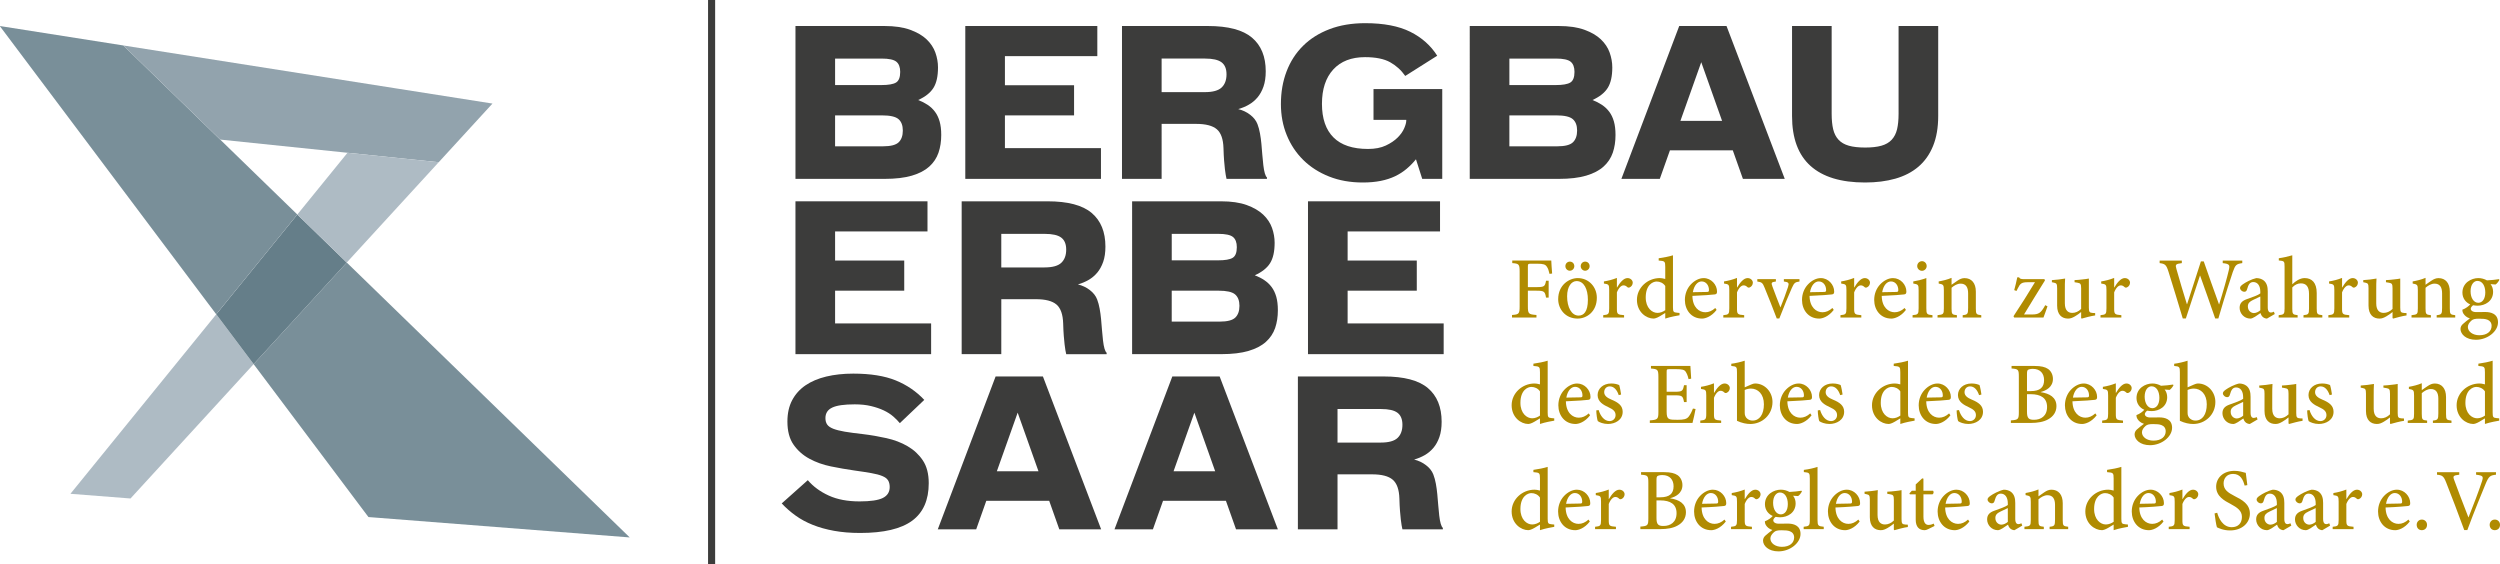 <?xml version="1.0" encoding="utf-8"?>
<!-- Generator: Adobe Illustrator 16.0.4, SVG Export Plug-In . SVG Version: 6.00 Build 0)  -->
<!DOCTYPE svg PUBLIC "-//W3C//DTD SVG 1.1//EN" "http://www.w3.org/Graphics/SVG/1.1/DTD/svg11.dtd">
<svg version="1.1" id="Ebene_1" xmlns="http://www.w3.org/2000/svg" xmlns:xlink="http://www.w3.org/1999/xlink" x="0px" y="0px"
	 width="330px" height="74.509px" viewBox="-14.827 -3.354 330 74.509" enable-background="new -14.827 -3.354 330 74.509"
	 xml:space="preserve">
<g>
	<g>
		<defs>
			<rect id="SVGID_1_" x="-14.827" y="-3.354" width="330" height="74.509"/>
		</defs>
		<clipPath id="SVGID_2_">
			<use xlink:href="#SVGID_1_"  overflow="visible"/>
		</clipPath>
		
			<line clip-path="url(#SVGID_2_)" fill="none" stroke="#3C3C3B" stroke-width="0.935" stroke-miterlimit="10" x1="79.104" y1="-3.354" x2="79.104" y2="71.156"/>
	</g>
</g>
<path fill="#3C3C3B" d="M90.174,0.079h11.744c1.352,0,2.482,0.166,3.389,0.495c0.907,0.33,1.632,0.751,2.175,1.266
	c0.542,0.518,0.929,1.1,1.161,1.749c0.231,0.651,0.346,1.304,0.346,1.961c0,1.159-0.2,2.055-0.6,2.696
	c-0.401,0.64-1.073,1.175-2.015,1.603c0.461,0.177,0.881,0.392,1.255,0.639c0.374,0.252,0.693,0.553,0.96,0.909
	c0.266,0.355,0.472,0.782,0.614,1.28c0.143,0.499,0.213,1.095,0.213,1.789c0,0.854-0.12,1.632-0.361,2.335
	c-0.239,0.702-0.645,1.311-1.213,1.828c-0.57,0.517-1.333,0.917-2.295,1.201c-0.96,0.286-2.161,0.428-3.602,0.428h-11.77V0.079
	H90.174z M101.517,7.874c0.924,0,1.568-0.112,1.935-0.335c0.363-0.221,0.547-0.689,0.547-1.401c0-0.621-0.17-1.071-0.508-1.347
	c-0.338-0.276-0.987-0.414-1.947-0.414h-6.139v3.498H101.517z M95.405,15.96h6.325c1.015,0,1.704-0.178,2.07-0.535
	c0.364-0.354,0.545-0.872,0.545-1.547s-0.192-1.177-0.573-1.508c-0.383-0.329-1.107-0.493-2.175-0.493h-6.193V15.96z"/>
<polygon fill="#3C3C3B" points="112.592,0.079 130.02,0.079 130.02,4.056 117.822,4.056 117.822,7.898 126.95,7.898 126.95,11.877 
	117.822,11.877 117.822,16.199 130.5,16.199 130.5,20.257 112.592,20.257 "/>
<path fill="#3C3C3B" d="M138.507,20.257h-5.231V0.079h11.342c2.669,0,4.607,0.512,5.817,1.535c1.21,1.023,1.815,2.503,1.815,4.444
	c0,0.781-0.1,1.454-0.295,2.014c-0.196,0.561-0.459,1.036-0.786,1.429c-0.332,0.391-0.712,0.712-1.149,0.96
	c-0.435,0.25-0.903,0.445-1.4,0.587c0.588,0.143,1.113,0.39,1.576,0.748c0.463,0.357,0.782,0.765,0.96,1.227
	c0.144,0.373,0.252,0.783,0.333,1.228s0.143,0.901,0.188,1.374c0.044,0.473,0.084,0.946,0.119,1.427
	c0.036,0.481,0.081,0.944,0.135,1.389c0.106,0.907,0.267,1.45,0.479,1.629v0.187h-5.336c-0.035-0.162-0.07-0.338-0.107-0.535
	c-0.034-0.196-0.07-0.449-0.107-0.759c-0.036-0.311-0.071-0.689-0.107-1.134c-0.034-0.444-0.062-0.987-0.08-1.628
	c-0.035-1.191-0.328-2.023-0.88-2.495c-0.552-0.47-1.459-0.708-2.723-0.708h-4.562L138.507,20.257L138.507,20.257z M144.217,8.807
	c1.049,0,1.788-0.206,2.217-0.616c0.426-0.41,0.639-0.986,0.639-1.732c0-0.73-0.218-1.26-0.655-1.588
	c-0.436-0.33-1.16-0.494-2.174-0.494h-5.738v4.431H144.217z"/>
<path fill="#3C3C3B" d="M165.062,20.736c-1.638,0-3.119-0.261-4.444-0.788c-1.325-0.524-2.461-1.25-3.403-2.175
	c-0.942-0.924-1.674-2.019-2.188-3.282c-0.518-1.262-0.774-2.632-0.774-4.11c0-1.567,0.248-3.002,0.748-4.311
	c0.498-1.307,1.224-2.432,2.176-3.375c0.951-0.943,2.117-1.676,3.497-2.202c1.378-0.525,2.948-0.788,4.709-0.788
	c2.437,0,4.415,0.379,5.938,1.134c1.521,0.757,2.708,1.811,3.563,3.163l-4.22,2.669c-0.532-0.764-1.202-1.371-2-1.814
	c-0.801-0.444-1.904-0.667-3.31-0.667c-1.799,0-3.193,0.542-4.19,1.627c-0.995,1.087-1.493,2.598-1.493,4.539
	c0,1.939,0.506,3.417,1.521,4.43c1.014,1.015,2.535,1.522,4.563,1.522c0.923,0,1.706-0.152,2.349-0.454
	c0.641-0.302,1.161-0.655,1.561-1.054c0.4-0.401,0.689-0.81,0.867-1.229c0.177-0.418,0.268-0.751,0.268-1v-0.106h-4.324V8.407h9.074
	v11.851h-2.643l-0.826-2.588c-0.374,0.462-0.788,0.886-1.241,1.266c-0.455,0.384-0.961,0.708-1.522,0.976
	c-0.561,0.266-1.192,0.472-1.896,0.613C166.718,20.664,165.933,20.736,165.062,20.736"/>
<path fill="#3C3C3B" d="M179.178,0.079h11.743c1.353,0,2.483,0.166,3.392,0.495c0.906,0.33,1.632,0.751,2.174,1.266
	c0.543,0.518,0.931,1.1,1.161,1.749c0.231,0.651,0.348,1.304,0.348,1.961c0,1.159-0.2,2.055-0.601,2.696
	c-0.401,0.64-1.072,1.175-2.016,1.603c0.461,0.177,0.88,0.392,1.254,0.639c0.374,0.252,0.694,0.553,0.961,0.909
	c0.267,0.355,0.473,0.782,0.614,1.28c0.144,0.499,0.213,1.095,0.213,1.789c0,0.854-0.119,1.632-0.359,2.335
	c-0.24,0.702-0.645,1.311-1.215,1.828c-0.568,0.517-1.333,0.917-2.294,1.201c-0.962,0.286-2.163,0.428-3.604,0.428h-11.77V0.079
	H179.178z M190.523,7.874c0.923,0,1.569-0.112,1.935-0.335c0.362-0.221,0.547-0.689,0.547-1.401c0-0.621-0.17-1.071-0.507-1.347
	c-0.341-0.276-0.988-0.414-1.948-0.414h-6.139v3.498H190.523z M184.41,15.96h6.324c1.015,0,1.704-0.178,2.07-0.535
	c0.363-0.354,0.547-0.872,0.547-1.547s-0.192-1.177-0.574-1.508c-0.383-0.329-1.107-0.493-2.174-0.493h-6.193V15.96L184.41,15.96z"
	/>
<path fill="#3C3C3B" d="M204.267,20.256h-5.07L206.83,0.08h6.244l7.686,20.177h-5.523l-1.334-3.764h-8.3L204.267,20.256z
	 M209.738,4.857l-2.75,7.741h5.498L209.738,4.857z"/>
<path fill="#3C3C3B" d="M231.355,20.736c-3.167,0-5.564-0.729-7.191-2.188c-1.627-1.458-2.442-3.656-2.442-6.591V0.079h5.23v11.584
	c0,0.801,0.066,1.483,0.199,2.042c0.135,0.561,0.369,1.023,0.709,1.387c0.337,0.365,0.791,0.627,1.36,0.789
	c0.57,0.161,1.29,0.241,2.161,0.241c0.854,0,1.566-0.08,2.136-0.241c0.57-0.161,1.024-0.424,1.361-0.789
	c0.337-0.364,0.573-0.827,0.708-1.387c0.131-0.561,0.199-1.241,0.199-2.042V0.079h5.231v11.879c0,1.531-0.227,2.851-0.681,3.962
	c-0.453,1.112-1.099,2.025-1.935,2.735c-0.836,0.712-1.852,1.236-3.043,1.576C234.166,20.569,232.831,20.736,231.355,20.736"/>
<polygon fill="#3C3C3B" points="90.174,23.219 107.602,23.219 107.602,27.195 95.405,27.195 95.405,31.038 104.532,31.038 
	104.532,35.015 95.405,35.015 95.405,39.338 108.081,39.338 108.081,43.394 90.174,43.394 "/>
<path fill="#3C3C3B" d="M117.343,43.394h-5.23V23.219h11.341c2.67,0,4.608,0.511,5.819,1.534c1.209,1.023,1.815,2.503,1.815,4.443
	c0,0.784-0.098,1.454-0.295,2.016c-0.197,0.56-0.458,1.035-0.787,1.427c-0.33,0.391-0.712,0.711-1.148,0.962
	c-0.436,0.25-0.902,0.444-1.401,0.587c0.587,0.143,1.113,0.39,1.576,0.747c0.462,0.356,0.782,0.767,0.96,1.229
	c0.143,0.373,0.252,0.783,0.333,1.228c0.082,0.443,0.144,0.901,0.188,1.373c0.045,0.473,0.083,0.947,0.12,1.43
	c0.034,0.479,0.079,0.94,0.134,1.387c0.106,0.906,0.264,1.449,0.48,1.627v0.187h-5.336c-0.037-0.159-0.072-0.338-0.109-0.533
	c-0.034-0.194-0.07-0.449-0.105-0.761c-0.037-0.31-0.072-0.688-0.108-1.131c-0.035-0.447-0.063-0.988-0.08-1.63
	c-0.036-1.19-0.329-2.023-0.88-2.496c-0.553-0.471-1.459-0.707-2.723-0.707h-4.563L117.343,43.394L117.343,43.394z M123.053,31.946
	c1.051,0,1.788-0.205,2.217-0.615c0.427-0.409,0.641-0.987,0.641-1.735c0-0.73-0.218-1.258-0.656-1.587
	c-0.435-0.329-1.161-0.492-2.174-0.492h-5.739v4.43H123.053z"/>
<path fill="#3C3C3B" d="M134.61,23.219h11.743c1.352,0,2.481,0.165,3.391,0.493c0.906,0.329,1.63,0.753,2.175,1.267
	c0.542,0.518,0.93,1.099,1.161,1.75c0.229,0.648,0.345,1.302,0.345,1.96c0,1.157-0.2,2.054-0.6,2.694s-1.071,1.174-2.016,1.601
	c0.463,0.178,0.882,0.392,1.255,0.641c0.374,0.25,0.696,0.552,0.962,0.908c0.267,0.356,0.472,0.784,0.614,1.281
	c0.142,0.498,0.212,1.094,0.212,1.788c0,0.854-0.119,1.632-0.358,2.336c-0.242,0.701-0.646,1.312-1.215,1.827
	c-0.57,0.517-1.335,0.916-2.295,1.201s-2.161,0.427-3.602,0.427h-11.77V23.219H134.61z M145.952,31.011
	c0.925,0,1.57-0.111,1.935-0.334c0.364-0.221,0.546-0.688,0.546-1.401c0-0.621-0.169-1.072-0.506-1.347
	c-0.339-0.276-0.986-0.414-1.946-0.414h-6.139v3.496H145.952z M139.841,39.099h6.324c1.015,0,1.704-0.178,2.068-0.534
	c0.365-0.356,0.547-0.871,0.547-1.549c0-0.675-0.192-1.177-0.574-1.508c-0.382-0.328-1.108-0.491-2.173-0.491h-6.193V39.099
	L139.841,39.099z"/>
<polygon fill="#3C3C3B" points="157.828,23.219 175.257,23.219 175.257,27.195 163.059,27.195 163.059,31.038 172.188,31.038 
	172.188,35.015 163.059,35.015 163.059,39.338 175.737,39.338 175.737,43.394 157.828,43.394 "/>
<path fill="#3C3C3B" d="M98.714,66.997c-1.261,0-2.409-0.094-3.442-0.282c-1.032-0.187-1.971-0.447-2.815-0.787
	c-0.847-0.337-1.602-0.747-2.269-1.228c-0.667-0.479-1.276-1.014-1.828-1.602l3.443-3.069c0.711,0.838,1.632,1.515,2.762,2.031
	c1.129,0.517,2.486,0.772,4.068,0.772c1.442,0,2.465-0.15,3.072-0.453c0.604-0.303,0.908-0.783,0.908-1.442
	c0-0.355-0.071-0.648-0.214-0.881c-0.144-0.229-0.396-0.422-0.762-0.573c-0.364-0.151-0.847-0.28-1.454-0.386
	c-0.604-0.108-1.361-0.224-2.267-0.35c-0.997-0.142-2.014-0.32-3.055-0.532c-1.042-0.213-1.989-0.551-2.843-1.014
	c-0.854-0.462-1.553-1.081-2.094-1.854c-0.544-0.774-0.813-1.792-0.813-3.056c0-1.084,0.208-2.024,0.627-2.816
	c0.417-0.791,1.004-1.444,1.761-1.962c0.756-0.515,1.669-0.903,2.735-1.16c1.067-0.257,2.261-0.388,3.576-0.388
	c2.261,0,4.124,0.298,5.593,0.894c1.467,0.597,2.725,1.454,3.775,2.575l-3.229,3.069c-0.231-0.284-0.521-0.579-0.867-0.881
	c-0.347-0.302-0.766-0.57-1.255-0.802c-0.489-0.229-1.05-0.421-1.681-0.572c-0.63-0.152-1.349-0.227-2.147-0.227
	c-1.389,0-2.38,0.142-2.975,0.428c-0.598,0.283-0.894,0.745-0.894,1.388c0,0.34,0.075,0.619,0.226,0.841
	c0.151,0.223,0.417,0.41,0.801,0.562c0.383,0.15,0.889,0.279,1.521,0.388c0.631,0.106,1.428,0.211,2.389,0.32
	c1.031,0.123,2.068,0.301,3.109,0.532c1.041,0.232,1.975,0.586,2.802,1.069c0.828,0.479,1.499,1.106,2.014,1.88
	c0.517,0.774,0.775,1.773,0.775,3.003c0,2.223-0.729,3.873-2.188,4.949C104.114,66.458,101.827,66.997,98.714,66.997"/>
<path fill="#3C3C3B" d="M114.032,66.515h-5.071l7.633-20.176h6.245l7.685,20.176h-5.523l-1.334-3.764h-8.302L114.032,66.515z
	 M119.505,51.116l-2.749,7.739h5.497L119.505,51.116z"/>
<path fill="#3C3C3B" d="M137.358,66.515h-5.071l7.632-20.176h6.247l7.685,20.176h-5.522l-1.334-3.764h-8.301L137.358,66.515z
	 M142.83,51.116l-2.749,7.739h5.497L142.83,51.116z"/>
<path fill="#3C3C3B" d="M161.724,66.515h-5.23V46.339h11.343c2.669,0,4.606,0.512,5.818,1.534c1.209,1.021,1.814,2.504,1.814,4.443
	c0,0.783-0.099,1.454-0.295,2.016c-0.195,0.56-0.457,1.035-0.786,1.427c-0.331,0.391-0.713,0.711-1.147,0.962
	c-0.437,0.249-0.904,0.444-1.403,0.586c0.589,0.144,1.114,0.392,1.576,0.749c0.463,0.354,0.783,0.765,0.961,1.228
	c0.144,0.374,0.253,0.781,0.334,1.226c0.081,0.445,0.142,0.902,0.187,1.376c0.044,0.47,0.085,0.945,0.122,1.428
	c0.034,0.479,0.079,0.942,0.133,1.387c0.106,0.907,0.266,1.45,0.479,1.629v0.187h-5.337c-0.036-0.16-0.071-0.339-0.108-0.534
	c-0.035-0.193-0.069-0.449-0.106-0.76c-0.036-0.31-0.07-0.689-0.107-1.134c-0.034-0.444-0.063-0.987-0.079-1.628
	c-0.035-1.191-0.33-2.022-0.882-2.495c-0.55-0.473-1.458-0.708-2.722-0.708h-4.563V66.515L161.724,66.515z M167.436,55.066
	c1.05,0,1.787-0.205,2.217-0.614c0.426-0.41,0.64-0.986,0.64-1.735c0-0.73-0.218-1.258-0.655-1.587
	c-0.436-0.33-1.16-0.493-2.176-0.493h-5.737v4.43H167.436z"/>
<path fill="#B08B01" d="M189.71,32.799c-0.104-0.451-0.185-0.707-0.347-0.938c-0.196-0.311-0.463-0.405-1.297-0.405h-0.82
	c-0.359,0-0.394,0.035-0.394,0.371v2.718h1.146c1.041,0,1.111-0.104,1.251-0.845h0.346v2.232h-0.346
	c-0.14-0.787-0.208-0.914-1.251-0.914h-1.146v2.048c0,1.018,0.092,1.075,1.133,1.157v0.337h-3.227v-0.337
	c0.914-0.069,1.007-0.14,1.007-1.157v-4.546c0-1.006-0.093-1.076-0.974-1.145v-0.337h5.15c0.011,0.372,0.067,1.134,0.113,1.713
	L189.71,32.799z"/>
<path fill="#B08B01" d="M195.955,35.947c0,1.862-1.365,2.752-2.534,2.752c-1.631,0-2.568-1.271-2.568-2.556
	c0-1.908,1.481-2.789,2.581-2.789C194.892,33.354,195.955,34.523,195.955,35.947 M191.803,31.781c0-0.346,0.266-0.602,0.59-0.602
	c0.336,0,0.589,0.254,0.589,0.602c0,0.324-0.253,0.601-0.601,0.601C192.068,32.382,191.803,32.105,191.803,31.781 M192.032,35.759
	c0,1.46,0.591,2.546,1.516,2.546c0.662,0,1.227-0.485,1.227-2.093c0-1.4-0.521-2.464-1.49-2.464
	C192.623,33.749,192.032,34.443,192.032,35.759 M193.827,31.781c0-0.346,0.264-0.602,0.588-0.602c0.335,0,0.589,0.254,0.589,0.602
	c0,0.324-0.254,0.601-0.601,0.601C194.093,32.382,193.827,32.105,193.827,31.781"/>
<path fill="#B08B01" d="M198.626,34.591c0.358-0.612,0.845-1.238,1.376-1.238c0.417,0,0.693,0.312,0.693,0.604
	c0,0.265-0.16,0.519-0.403,0.624c-0.14,0.057-0.242,0.033-0.312-0.036c-0.174-0.16-0.312-0.23-0.509-0.23
	c-0.277,0-0.624,0.3-0.868,0.926v2.117c0,0.752,0.059,0.821,0.949,0.892v0.312h-2.754v-0.312c0.693-0.07,0.787-0.14,0.787-0.892
	V34.94c0-0.729-0.058-0.775-0.695-0.867v-0.278c0.579-0.093,1.123-0.231,1.713-0.463v1.26H198.626z"/>
<path fill="#B08B01" d="M206.873,38.26c-0.255,0.045-1.168,0.195-1.887,0.438v-0.74l-0.706,0.428
	c-0.428,0.255-0.706,0.312-0.844,0.312c-0.938,0-2.188-0.844-2.188-2.476c0-1.596,1.398-2.869,3.021-2.869
	c0.151,0,0.45,0.036,0.716,0.116v-1.597c0-0.729-0.058-0.775-0.867-0.833v-0.301c0.624-0.08,1.422-0.243,1.886-0.392v6.861
	c0,0.611,0.08,0.669,0.521,0.715l0.345,0.034v0.303H206.873z M204.986,34.396c-0.267-0.404-0.717-0.589-1.134-0.589
	c-0.483,0-1.444,0.416-1.444,2.104c0,1.39,0.844,2.038,1.551,2.038c0.381,0,0.751-0.162,1.028-0.358L204.986,34.396L204.986,34.396z
	"/>
<path fill="#B08B01" d="M211.764,37.554c-0.716,0.926-1.526,1.145-1.92,1.145c-1.436,0-2.266-1.155-2.266-2.463
	c0-0.809,0.299-1.528,0.774-2.036c0.484-0.521,1.109-0.845,1.701-0.845h0.01c0.984,0,1.759,0.868,1.759,1.769
	c0,0.243-0.058,0.347-0.277,0.383c-0.197,0.033-1.631,0.15-2.973,0.197c0.022,1.516,0.892,2.161,1.702,2.161
	c0.462,0,0.899-0.185,1.316-0.564L211.764,37.554z M208.629,35.217c0.612,0,1.226-0.012,1.86-0.034c0.197,0,0.268-0.059,0.268-0.23
	c0.012-0.603-0.359-1.158-0.973-1.158C209.276,33.794,208.792,34.292,208.629,35.217"/>
<path fill="#B08B01" d="M214.479,34.591c0.358-0.612,0.845-1.238,1.378-1.238c0.414,0,0.693,0.312,0.693,0.604
	c0,0.265-0.161,0.519-0.404,0.624c-0.139,0.057-0.242,0.033-0.313-0.036c-0.173-0.16-0.312-0.23-0.509-0.23
	c-0.277,0-0.624,0.3-0.867,0.926v2.117c0,0.752,0.059,0.821,0.948,0.892v0.312h-2.755v-0.312c0.697-0.07,0.789-0.14,0.789-0.892
	V34.94c0-0.729-0.059-0.775-0.694-0.867v-0.278c0.577-0.093,1.122-0.231,1.712-0.463v1.26H214.479z"/>
<path fill="#B08B01" d="M222.704,33.805c-0.601,0.081-0.706,0.197-1.006,0.855c-0.394,0.88-0.994,2.303-1.654,4.026h-0.338
	c-0.53-1.4-1.052-2.719-1.605-4.061c-0.255-0.637-0.359-0.729-0.962-0.821v-0.312h2.452v0.312c-0.614,0.081-0.636,0.174-0.462,0.647
	c0.3,0.811,0.762,2.026,1.064,2.777c0.369-0.88,0.74-1.921,0.995-2.686c0.172-0.53,0.104-0.659-0.545-0.739v-0.312h2.06
	L222.704,33.805L222.704,33.805z"/>
<path fill="#B08B01" d="M227.226,37.554c-0.716,0.926-1.527,1.145-1.92,1.145c-1.436,0-2.267-1.155-2.267-2.463
	c0-0.809,0.3-1.528,0.775-2.036c0.484-0.521,1.109-0.845,1.699-0.845h0.012c0.984,0,1.76,0.868,1.76,1.769
	c0,0.243-0.059,0.347-0.278,0.383c-0.196,0.033-1.632,0.15-2.973,0.197c0.022,1.516,0.892,2.161,1.701,2.161
	c0.461,0,0.901-0.185,1.317-0.564L227.226,37.554z M224.091,35.217c0.614,0,1.226-0.012,1.862-0.034c0.196,0,0.267-0.059,0.267-0.23
	c0.011-0.603-0.359-1.158-0.972-1.158C224.739,33.794,224.253,34.292,224.091,35.217"/>
<path fill="#B08B01" d="M229.942,34.591c0.358-0.612,0.846-1.238,1.378-1.238c0.414,0,0.693,0.312,0.693,0.604
	c0,0.265-0.161,0.519-0.404,0.624c-0.139,0.057-0.242,0.033-0.312-0.036c-0.173-0.16-0.312-0.23-0.509-0.23
	c-0.277,0-0.625,0.3-0.867,0.926v2.117c0,0.752,0.058,0.821,0.946,0.892v0.312h-2.754v-0.312c0.695-0.07,0.788-0.14,0.788-0.892
	V34.94c0-0.729-0.059-0.775-0.693-0.867v-0.278c0.578-0.093,1.121-0.231,1.713-0.463v1.26H229.942z"/>
<path fill="#B08B01" d="M236.755,37.554c-0.717,0.926-1.526,1.145-1.92,1.145c-1.436,0-2.268-1.155-2.268-2.463
	c0-0.809,0.3-1.528,0.774-2.036c0.486-0.521,1.112-0.845,1.702-0.845h0.011c0.985,0,1.76,0.868,1.76,1.769
	c0,0.243-0.059,0.347-0.278,0.383c-0.197,0.033-1.632,0.15-2.974,0.197c0.024,1.516,0.893,2.161,1.702,2.161
	c0.462,0,0.9-0.185,1.317-0.564L236.755,37.554z M233.619,35.217c0.613,0,1.226-0.012,1.861-0.034c0.196,0,0.268-0.059,0.268-0.23
	c0.011-0.603-0.359-1.158-0.973-1.158C234.267,33.794,233.782,34.292,233.619,35.217"/>
<path fill="#B08B01" d="M237.633,38.561v-0.312c0.717-0.07,0.798-0.126,0.798-0.925v-2.372c0-0.716-0.047-0.775-0.705-0.879v-0.278
	c0.603-0.104,1.191-0.243,1.723-0.452v3.981c0,0.785,0.068,0.854,0.81,0.925v0.312H237.633z M238.244,31.77
	c0-0.37,0.29-0.648,0.638-0.648c0.335,0,0.612,0.278,0.612,0.648c0,0.335-0.277,0.625-0.624,0.625
	C238.534,32.395,238.244,32.105,238.244,31.77"/>
<path fill="#B08B01" d="M244.248,38.561V38.25c0.647-0.071,0.717-0.152,0.717-0.961v-1.933c0-0.798-0.301-1.271-0.994-1.271
	c-0.44,0-0.856,0.254-1.191,0.543v2.729c0,0.774,0.067,0.821,0.705,0.893v0.312h-2.558V38.25c0.775-0.082,0.835-0.141,0.835-0.901
	v-2.385c0-0.739-0.069-0.774-0.683-0.891v-0.278c0.578-0.104,1.157-0.243,1.7-0.475v0.914c0.232-0.161,0.476-0.347,0.765-0.532
	c0.324-0.219,0.611-0.345,0.947-0.345c0.926,0,1.493,0.659,1.493,1.781v2.222c0,0.774,0.067,0.809,0.717,0.892v0.312L244.248,38.561
	L244.248,38.561z"/>
<path fill="#B08B01" d="M255.443,37.08c-0.174,0.485-0.358,1.041-0.532,1.481h-3.864l-0.092-0.174
	c0.983-1.481,1.897-2.938,2.834-4.488h-0.949c-0.832,0-1.005,0.174-1.33,0.833l-0.162,0.323l-0.299-0.114
	c0.127-0.463,0.312-1.191,0.404-1.688h0.242c0.071,0.172,0.221,0.243,0.648,0.243h2.696l0.069,0.162
	c-0.926,1.491-1.829,2.949-2.766,4.499h1.062c0.869,0,1.136-0.22,1.575-0.937l0.161-0.29L255.443,37.08z"/>
<path fill="#B08B01" d="M261.734,38.283c-0.266,0.035-0.588,0.104-0.914,0.186c-0.312,0.079-0.624,0.161-0.855,0.23l-0.081-0.067
	v-0.8c-0.253,0.199-0.485,0.384-0.809,0.568c-0.336,0.195-0.591,0.299-0.915,0.299c-0.809,0-1.445-0.496-1.445-1.711v-2.291
	c0-0.59-0.092-0.661-0.381-0.729l-0.312-0.069v-0.278c0.252-0.011,0.555-0.046,0.879-0.079c0.323-0.036,0.661-0.093,0.868-0.128
	c-0.036,0.382-0.036,0.937-0.036,1.689v1.583c0,0.983,0.478,1.261,0.984,1.261c0.393,0,0.798-0.161,1.167-0.521v-2.718
	c0-0.613-0.104-0.671-0.462-0.741l-0.406-0.069V33.62c0.313-0.011,0.718-0.046,1.065-0.092c0.336-0.023,0.625-0.081,0.822-0.114
	v3.84c0,0.589,0.093,0.67,0.531,0.706l0.3,0.011V38.283L261.734,38.283z"/>
<path fill="#B08B01" d="M264.267,34.591c0.358-0.612,0.844-1.238,1.377-1.238c0.417,0,0.693,0.312,0.693,0.604
	c0,0.265-0.162,0.519-0.404,0.624c-0.139,0.057-0.242,0.033-0.312-0.036c-0.176-0.16-0.313-0.23-0.511-0.23
	c-0.278,0-0.624,0.3-0.867,0.926v2.117c0,0.752,0.058,0.821,0.949,0.892v0.312h-2.753v-0.312c0.693-0.07,0.786-0.14,0.786-0.892
	V34.94c0-0.729-0.058-0.775-0.694-0.867v-0.278c0.576-0.093,1.122-0.231,1.712-0.463v1.26H264.267z"/>
<path fill="#B08B01" d="M281.154,31.377c-0.787,0.115-0.914,0.22-1.251,1.168c-0.264,0.753-0.959,2.904-1.908,6.142h-0.416
	c-0.624-1.839-1.389-3.968-1.99-5.657h-0.023c-0.648,1.991-1.272,3.82-1.862,5.657h-0.405c-0.613-2.093-1.249-4.105-1.886-6.178
	c-0.29-0.936-0.475-1.04-1.168-1.132v-0.335h2.928v0.335c-0.856,0.104-0.88,0.208-0.706,0.799c0.438,1.528,0.878,3.052,1.376,4.627
	h0.023c0.602-1.908,1.249-3.795,1.827-5.657h0.371c0.648,1.875,1.317,3.735,2.014,5.67h0.022c0.483-1.518,1.098-3.703,1.272-4.502
	c0.16-0.693,0.114-0.833-0.8-0.937v-0.335h2.58v0.335H281.154z"/>
<path fill="#B08B01" d="M284.413,38.7c-0.197,0-0.44-0.104-0.567-0.23c-0.152-0.151-0.231-0.313-0.29-0.498
	c-0.451,0.312-1.006,0.729-1.33,0.729c-0.846,0-1.423-0.706-1.423-1.424c0-0.567,0.301-0.914,0.924-1.133
	c0.696-0.244,1.54-0.542,1.807-0.764v-0.219c0-0.821-0.369-1.285-0.926-1.285c-0.207,0-0.382,0.082-0.498,0.22
	c-0.137,0.163-0.241,0.417-0.336,0.775c-0.057,0.208-0.185,0.29-0.37,0.29c-0.231,0-0.544-0.231-0.544-0.509
	c0-0.174,0.141-0.312,0.383-0.487c0.336-0.243,1.112-0.669,1.76-0.809c0.37,0,0.718,0.104,0.983,0.312
	c0.417,0.346,0.531,0.833,0.531,1.446v2.105c0,0.522,0.199,0.683,0.405,0.683c0.138,0,0.288-0.045,0.404-0.114l0.117,0.312
	L284.413,38.7z M283.533,35.784c-0.243,0.127-0.728,0.346-0.971,0.463c-0.43,0.208-0.672,0.417-0.672,0.844
	c0,0.604,0.451,0.881,0.799,0.881c0.276,0,0.637-0.173,0.846-0.37v-1.817H283.533z"/>
<path fill="#B08B01" d="M289.234,38.561V38.25c0.649-0.071,0.729-0.141,0.729-0.88v-1.932c0-0.949-0.369-1.389-1.075-1.389
	c-0.416,0-0.832,0.197-1.133,0.543v2.776c0,0.729,0.057,0.808,0.705,0.88v0.311h-2.511l0.014-0.311
	c0.683-0.07,0.774-0.128,0.774-0.892v-5.496c0-0.729-0.034-0.764-0.763-0.833v-0.289c0.565-0.081,1.283-0.244,1.781-0.394v3.829
	c0.404-0.404,1.018-0.821,1.63-0.821c0.948,0,1.595,0.603,1.595,1.966v2.048c0,0.753,0.082,0.809,0.741,0.88v0.311h-2.487V38.561z"
	/>
<path fill="#B08B01" d="M294.347,34.591c0.358-0.612,0.844-1.238,1.375-1.238c0.418,0,0.694,0.312,0.694,0.604
	c0,0.265-0.159,0.519-0.404,0.624c-0.137,0.057-0.242,0.033-0.312-0.036c-0.174-0.16-0.312-0.23-0.51-0.23
	c-0.277,0-0.623,0.3-0.866,0.926v2.117c0,0.752,0.057,0.821,0.948,0.892v0.312h-2.755v-0.312c0.695-0.07,0.788-0.14,0.788-0.892
	V34.94c0-0.729-0.059-0.775-0.696-0.867v-0.278c0.58-0.093,1.123-0.231,1.716-0.463v1.26H294.347z"/>
<path fill="#B08B01" d="M302.835,38.283c-0.266,0.035-0.588,0.104-0.913,0.186c-0.312,0.079-0.623,0.161-0.855,0.23l-0.079-0.067
	v-0.8c-0.256,0.199-0.486,0.384-0.812,0.568c-0.335,0.195-0.59,0.299-0.913,0.299c-0.809,0-1.445-0.496-1.445-1.711v-2.291
	c0-0.59-0.093-0.661-0.383-0.729l-0.313-0.069v-0.278c0.255-0.011,0.557-0.046,0.883-0.079c0.322-0.036,0.659-0.093,0.867-0.128
	c-0.035,0.382-0.035,0.937-0.035,1.689v1.583c0,0.983,0.474,1.261,0.982,1.261c0.394,0,0.8-0.161,1.17-0.521v-2.718
	c0-0.613-0.104-0.671-0.465-0.741l-0.404-0.069V33.62c0.314-0.011,0.718-0.046,1.065-0.092c0.335-0.023,0.625-0.081,0.821-0.114
	v3.84c0,0.589,0.092,0.67,0.531,0.706l0.299,0.011L302.835,38.283L302.835,38.283z"/>
<path fill="#B08B01" d="M306.813,38.561V38.25c0.647-0.071,0.716-0.152,0.716-0.961v-1.933c0-0.798-0.3-1.271-0.992-1.271
	c-0.439,0-0.855,0.254-1.192,0.543v2.729c0,0.774,0.068,0.821,0.706,0.893v0.312h-2.557V38.25c0.774-0.082,0.833-0.141,0.833-0.901
	v-2.385c0-0.739-0.07-0.774-0.682-0.891v-0.278c0.576-0.104,1.156-0.243,1.7-0.475v0.914c0.231-0.161,0.473-0.347,0.763-0.532
	c0.324-0.219,0.614-0.345,0.949-0.345c0.925,0,1.491,0.659,1.491,1.781v2.222c0,0.774,0.068,0.809,0.715,0.892v0.312L306.813,38.561
	L306.813,38.561z"/>
<path fill="#B08B01" d="M315.095,33.587c-0.093,0.185-0.324,0.509-0.509,0.613l-0.661-0.047c0.208,0.255,0.337,0.603,0.337,1.006
	c0,1.238-1.053,1.84-2.06,1.84c-0.185,0-0.394-0.034-0.578-0.059c-0.15,0.105-0.312,0.301-0.312,0.453
	c0,0.219,0.208,0.449,0.729,0.449c0.404,0,0.811-0.012,1.191-0.012c0.718,0,1.677,0.219,1.677,1.365
	c0,1.191-1.375,2.302-2.914,2.302c-1.331,0-2.025-0.752-2.037-1.411c0-0.255,0.105-0.476,0.29-0.647
	c0.244-0.232,0.672-0.557,0.948-0.763c-0.43-0.129-0.706-0.394-0.855-0.637c-0.104-0.175-0.15-0.382-0.14-0.509
	c0.486-0.185,0.855-0.485,1.042-0.706c-0.556-0.232-1.031-0.776-1.031-1.55c0-1.307,1.18-1.92,2.094-1.92h0.011
	c0.395,0,0.776,0.105,1.136,0.3c0.565-0.023,1.156-0.092,1.584-0.16L315.095,33.587z M311.414,38.954
	c-0.276,0.242-0.484,0.531-0.484,0.845c0,0.614,0.647,1.099,1.515,1.099c1.064,0,1.62-0.543,1.62-1.238
	c0-0.392-0.206-0.682-0.541-0.809c-0.292-0.115-0.616-0.138-1.114-0.138C311.867,38.71,311.611,38.78,311.414,38.954
	 M311.289,35.089c0,0.881,0.415,1.526,1.027,1.526c0.499-0.011,0.915-0.461,0.915-1.365c0-0.878-0.392-1.525-1.042-1.525
	C311.728,33.726,311.289,34.2,311.289,35.089"/>
<path fill="#B08B01" d="M190.334,52.172c-0.255,0.046-1.167,0.196-1.885,0.438v-0.74l-0.707,0.429
	c-0.428,0.254-0.706,0.312-0.845,0.312c-0.937,0-2.187-0.844-2.187-2.477c0-1.594,1.399-2.867,3.021-2.867
	c0.152,0,0.45,0.033,0.717,0.115v-1.597c0-0.728-0.057-0.775-0.867-0.833v-0.301c0.622-0.08,1.422-0.244,1.885-0.393v6.859
	c0,0.614,0.081,0.672,0.521,0.719l0.346,0.033L190.334,52.172L190.334,52.172z M188.449,48.309c-0.265-0.405-0.716-0.59-1.135-0.59
	c-0.484,0-1.446,0.416-1.446,2.105c0,1.389,0.848,2.037,1.552,2.037c0.383,0,0.753-0.161,1.03-0.358L188.449,48.309L188.449,48.309z
	"/>
<path fill="#B08B01" d="M195.063,51.467c-0.716,0.926-1.527,1.144-1.921,1.144c-1.434,0-2.266-1.154-2.266-2.461
	c0-0.811,0.299-1.529,0.774-2.038c0.484-0.521,1.11-0.844,1.701-0.844h0.011c0.985,0,1.759,0.867,1.759,1.77
	c0,0.243-0.057,0.348-0.276,0.383c-0.196,0.034-1.632,0.149-2.973,0.196c0.022,1.516,0.89,2.163,1.699,2.163
	c0.464,0,0.903-0.185,1.32-0.566L195.063,51.467z M191.93,49.129c0.611,0,1.226-0.011,1.863-0.033c0.196,0,0.264-0.059,0.264-0.231
	c0.014-0.603-0.358-1.158-0.973-1.158C192.577,47.707,192.091,48.205,191.93,49.129"/>
<path fill="#B08B01" d="M198.846,48.805c-0.231-0.693-0.625-1.157-1.191-1.157c-0.428,0-0.729,0.324-0.729,0.765
	c0,0.485,0.428,0.762,0.96,0.983c0.891,0.371,1.481,0.787,1.481,1.607c0,1.076-0.994,1.607-1.944,1.607
	c-0.591,0-1.146-0.219-1.342-0.38c-0.082-0.163-0.198-0.962-0.198-1.412l0.312-0.045c0.222,0.762,0.74,1.457,1.437,1.457
	c0.429,0,0.798-0.313,0.798-0.788c0-0.474-0.301-0.752-0.913-1.03c-0.671-0.312-1.459-0.716-1.459-1.62
	c0-0.833,0.707-1.526,1.795-1.526c0.498,0,0.81,0.104,1.052,0.206c0.092,0.256,0.22,0.973,0.254,1.251L198.846,48.805z"/>
<path fill="#B08B01" d="M208.989,50.634c-0.071,0.405-0.302,1.481-0.406,1.839h-5.634v-0.335c1.041-0.081,1.133-0.163,1.133-1.122
	v-4.569c0-1.041-0.092-1.075-0.983-1.157v-0.337h5.206c0.012,0.266,0.068,1.064,0.104,1.678l-0.347,0.059
	c-0.104-0.476-0.231-0.752-0.392-0.994c-0.162-0.242-0.476-0.323-1.273-0.323h-0.832c-0.37,0-0.394,0.031-0.394,0.381v2.604h1.041
	c1.03,0,1.1-0.094,1.251-0.868h0.346v2.231h-0.346c-0.151-0.819-0.243-0.892-1.251-0.892h-1.041v2.142
	c0,0.556,0.069,0.809,0.276,0.948c0.222,0.14,0.627,0.14,1.17,0.14c0.833,0,1.179-0.095,1.434-0.382
	c0.198-0.245,0.417-0.638,0.591-1.102L208.989,50.634z"/>
<path fill="#B08B01" d="M211.439,48.504c0.358-0.613,0.845-1.238,1.377-1.238c0.416,0,0.693,0.313,0.693,0.603
	c0,0.266-0.16,0.521-0.406,0.625c-0.138,0.058-0.241,0.032-0.309-0.035c-0.175-0.162-0.313-0.231-0.511-0.231
	c-0.277,0-0.624,0.299-0.867,0.926v2.116c0,0.754,0.058,0.822,0.948,0.893v0.312h-2.755v-0.312c0.694-0.07,0.789-0.14,0.789-0.893
	v-2.417c0-0.729-0.06-0.774-0.695-0.866v-0.279c0.578-0.093,1.122-0.232,1.713-0.464v1.262H211.439z"/>
<path fill="#B08B01" d="M216.319,47.405c0.219-0.092,0.37-0.139,0.521-0.139c1.271,0,2.303,1.089,2.303,2.442
	c0,1.688-1.354,2.904-2.928,2.904c-0.509,0-1.099-0.113-1.76-0.418v-6.396c0-0.706-0.032-0.788-0.751-0.846v-0.29
	c0.545-0.068,1.296-0.242,1.771-0.403v3.516L216.319,47.405z M215.476,51.143c0,0.174,0.023,0.289,0.068,0.405
	c0.068,0.219,0.403,0.614,0.961,0.614c0.913,0.01,1.503-0.801,1.503-2.153c0-1.342-0.787-2.071-1.713-2.071
	c-0.289,0-0.613,0.082-0.819,0.185V51.143L215.476,51.143z"/>
<path fill="#B08B01" d="M224.3,51.467c-0.718,0.926-1.526,1.144-1.921,1.144c-1.434,0-2.266-1.154-2.266-2.461
	c0-0.811,0.3-1.529,0.775-2.038c0.484-0.521,1.109-0.844,1.7-0.844h0.012c0.983,0,1.759,0.867,1.759,1.77
	c0,0.243-0.058,0.348-0.277,0.383c-0.197,0.034-1.631,0.149-2.975,0.196c0.023,1.516,0.892,2.163,1.702,2.163
	c0.464,0,0.901-0.185,1.318-0.566L224.3,51.467z M221.165,49.129c0.612,0,1.226-0.011,1.861-0.033c0.197,0,0.267-0.059,0.267-0.231
	c0.013-0.603-0.36-1.158-0.973-1.158C221.812,47.707,221.326,48.205,221.165,49.129"/>
<path fill="#B08B01" d="M228.081,48.805c-0.231-0.693-0.626-1.157-1.191-1.157c-0.43,0-0.729,0.324-0.729,0.765
	c0,0.485,0.428,0.762,0.959,0.983c0.893,0.371,1.481,0.787,1.481,1.607c0,1.076-0.994,1.607-1.944,1.607
	c-0.589,0-1.145-0.219-1.341-0.38c-0.08-0.163-0.197-0.962-0.197-1.412l0.312-0.045c0.219,0.762,0.739,1.457,1.435,1.457
	c0.428,0,0.8-0.313,0.8-0.788c0-0.474-0.302-0.752-0.915-1.03c-0.672-0.312-1.457-0.716-1.457-1.62c0-0.833,0.704-1.526,1.792-1.526
	c0.498,0,0.81,0.104,1.053,0.206c0.093,0.256,0.221,0.973,0.255,1.251L228.081,48.805z"/>
<path fill="#B08B01" d="M237.9,52.172c-0.255,0.046-1.169,0.196-1.885,0.438v-0.74l-0.708,0.429
	c-0.428,0.254-0.706,0.312-0.845,0.312c-0.938,0-2.186-0.844-2.186-2.477c0-1.594,1.399-2.867,3.019-2.867
	c0.151,0,0.452,0.033,0.718,0.115v-1.597c0-0.728-0.06-0.775-0.868-0.833v-0.301c0.624-0.08,1.424-0.244,1.886-0.393v6.859
	c0,0.614,0.081,0.672,0.52,0.719l0.349,0.033L237.9,52.172L237.9,52.172z M236.016,48.309c-0.267-0.405-0.719-0.59-1.135-0.59
	c-0.487,0-1.446,0.416-1.446,2.105c0,1.389,0.847,2.037,1.552,2.037c0.382,0,0.752-0.161,1.03-0.358L236.016,48.309L236.016,48.309z
	"/>
<path fill="#B08B01" d="M242.629,51.467c-0.715,0.926-1.525,1.144-1.921,1.144c-1.434,0-2.266-1.154-2.266-2.461
	c0-0.811,0.3-1.529,0.775-2.038c0.483-0.521,1.109-0.844,1.701-0.844h0.01c0.983,0,1.759,0.867,1.759,1.77
	c0,0.243-0.059,0.348-0.277,0.383c-0.197,0.034-1.631,0.149-2.973,0.196c0.023,1.516,0.891,2.163,1.701,2.163
	c0.463,0,0.9-0.185,1.316-0.566L242.629,51.467z M239.494,49.129c0.613,0,1.227-0.011,1.862-0.033c0.197,0,0.267-0.059,0.267-0.231
	c0.013-0.603-0.359-1.158-0.973-1.158C240.143,47.707,239.656,48.205,239.494,49.129"/>
<path fill="#B08B01" d="M246.411,48.805c-0.231-0.693-0.626-1.157-1.191-1.157c-0.429,0-0.729,0.324-0.729,0.765
	c0,0.485,0.429,0.762,0.96,0.983c0.892,0.371,1.479,0.787,1.479,1.607c0,1.076-0.994,1.607-1.942,1.607
	c-0.591,0-1.146-0.219-1.342-0.38c-0.081-0.163-0.198-0.962-0.198-1.412l0.312-0.045c0.221,0.762,0.739,1.457,1.436,1.457
	c0.427,0,0.799-0.313,0.799-0.788c0-0.474-0.302-0.752-0.915-1.03c-0.67-0.312-1.457-0.716-1.457-1.62
	c0-0.833,0.704-1.526,1.793-1.526c0.497,0,0.81,0.104,1.052,0.206c0.093,0.256,0.221,0.973,0.255,1.251L246.411,48.805z"/>
<path fill="#B08B01" d="M254.553,48.413c1.18,0.173,2.07,0.693,2.07,1.84c0,0.774-0.417,1.378-1.099,1.747
	c-0.577,0.334-1.378,0.474-2.291,0.474h-2.626v-0.335c0.983-0.07,1.052-0.15,1.052-1.111v-4.64c0-0.961-0.056-1.031-0.96-1.1v-0.335
	h3.043c0.867,0,1.39,0.138,1.77,0.393c0.406,0.277,0.648,0.775,0.648,1.318c0,1.088-0.925,1.55-1.607,1.724V48.413z M253.222,48.273
	c1.249,0,1.769-0.496,1.769-1.456c0-0.834-0.474-1.482-1.48-1.482c-0.29,0-0.53,0.06-0.635,0.127
	c-0.105,0.069-0.14,0.208-0.14,0.556v2.256H253.222z M252.736,51.003c0,0.834,0.219,1.064,0.938,1.054
	c0.89,0,1.712-0.486,1.712-1.689c0-1.167-0.787-1.689-2.176-1.689h-0.475V51.003L252.736,51.003z"/>
<path fill="#B08B01" d="M261.932,51.467c-0.717,0.926-1.528,1.144-1.921,1.144c-1.434,0-2.267-1.154-2.267-2.461
	c0-0.811,0.301-1.529,0.774-2.038c0.485-0.521,1.11-0.844,1.7-0.844h0.013c0.984,0,1.758,0.867,1.758,1.77
	c0,0.243-0.057,0.348-0.276,0.383c-0.196,0.034-1.632,0.149-2.974,0.196c0.022,1.516,0.892,2.163,1.7,2.163
	c0.464,0,0.903-0.185,1.319-0.566L261.932,51.467z M258.798,49.129c0.612,0,1.224-0.011,1.86-0.033c0.198,0,0.266-0.059,0.266-0.231
	c0.014-0.603-0.358-1.158-0.971-1.158C259.444,47.707,258.958,48.205,258.798,49.129"/>
<path fill="#B08B01" d="M264.486,48.504c0.355-0.613,0.843-1.238,1.375-1.238c0.417,0,0.694,0.313,0.694,0.603
	c0,0.266-0.159,0.521-0.404,0.625c-0.139,0.058-0.242,0.032-0.312-0.035c-0.173-0.162-0.312-0.231-0.51-0.231
	c-0.276,0-0.624,0.299-0.867,0.926v2.116c0,0.754,0.059,0.822,0.949,0.893v0.312h-2.754v-0.312c0.695-0.07,0.788-0.14,0.788-0.893
	v-2.417c0-0.729-0.059-0.774-0.693-0.866v-0.279c0.577-0.093,1.12-0.232,1.71-0.464v1.262H264.486z"/>
<path fill="#B08B01" d="M272.073,47.499c-0.092,0.186-0.322,0.509-0.509,0.613l-0.661-0.047c0.211,0.254,0.338,0.603,0.338,1.007
	c0,1.238-1.054,1.839-2.061,1.839c-0.185,0-0.392-0.032-0.578-0.058c-0.15,0.105-0.312,0.302-0.312,0.452
	c0,0.22,0.209,0.45,0.728,0.45c0.406,0,0.812-0.012,1.191-0.012c0.72,0,1.679,0.219,1.679,1.365c0,1.191-1.376,2.303-2.915,2.303
	c-1.33,0-2.026-0.753-2.035-1.411c0-0.254,0.104-0.478,0.288-0.648c0.244-0.231,0.671-0.557,0.949-0.763
	c-0.429-0.129-0.706-0.395-0.856-0.638c-0.104-0.174-0.15-0.381-0.14-0.509c0.487-0.185,0.857-0.484,1.042-0.706
	c-0.555-0.231-1.03-0.774-1.03-1.55c0-1.307,1.18-1.92,2.094-1.92h0.011c0.395,0,0.774,0.104,1.136,0.3
	c0.565-0.023,1.155-0.093,1.583-0.161L272.073,47.499z M268.395,52.867c-0.278,0.244-0.485,0.532-0.485,0.843
	c0,0.615,0.648,1.1,1.516,1.1c1.064,0,1.62-0.541,1.62-1.236c0-0.394-0.208-0.683-0.545-0.81c-0.29-0.116-0.614-0.139-1.109-0.139
	C268.845,52.624,268.592,52.693,268.395,52.867 M268.268,49.003c0,0.878,0.417,1.527,1.03,1.527
	c0.496-0.012,0.912-0.462,0.912-1.365c0-0.88-0.392-1.528-1.04-1.528C268.707,47.636,268.268,48.112,268.268,49.003"/>
<path fill="#B08B01" d="M274.777,47.405c0.221-0.092,0.372-0.139,0.523-0.139c1.271,0,2.302,1.089,2.302,2.442
	c0,1.688-1.353,2.904-2.928,2.904c-0.509,0-1.098-0.113-1.757-0.418v-6.396c0-0.706-0.035-0.788-0.752-0.846v-0.29
	c0.542-0.068,1.296-0.242,1.769-0.403v3.516L274.777,47.405z M273.935,51.143c0,0.174,0.023,0.289,0.068,0.405
	c0.068,0.219,0.403,0.614,0.962,0.614c0.912,0.01,1.502-0.801,1.502-2.153c0-1.342-0.787-2.071-1.713-2.071
	c-0.289,0-0.613,0.082-0.82,0.185L273.935,51.143L273.935,51.143z"/>
<path fill="#B08B01" d="M282.146,52.613c-0.196,0-0.439-0.104-0.566-0.231c-0.153-0.15-0.232-0.312-0.29-0.497
	c-0.453,0.312-1.007,0.729-1.331,0.729c-0.846,0-1.423-0.706-1.423-1.423c0-0.568,0.301-0.914,0.925-1.135
	c0.693-0.243,1.539-0.543,1.807-0.763v-0.219c0-0.822-0.37-1.286-0.927-1.286c-0.208,0-0.382,0.081-0.498,0.221
	c-0.137,0.162-0.244,0.417-0.337,0.775c-0.058,0.208-0.185,0.29-0.369,0.29c-0.231,0-0.543-0.231-0.543-0.509
	c0-0.174,0.139-0.313,0.383-0.487c0.334-0.245,1.111-0.671,1.758-0.81c0.371,0,0.718,0.104,0.983,0.312
	c0.418,0.347,0.531,0.834,0.531,1.448v2.104c0,0.522,0.199,0.683,0.406,0.683c0.14,0,0.289-0.048,0.405-0.115l0.114,0.312
	L282.146,52.613z M281.268,49.696c-0.244,0.128-0.729,0.348-0.974,0.463c-0.43,0.207-0.671,0.417-0.671,0.845
	c0,0.603,0.452,0.881,0.8,0.881c0.278,0,0.635-0.174,0.846-0.372L281.268,49.696L281.268,49.696z"/>
<path fill="#B08B01" d="M289.109,52.195c-0.267,0.036-0.591,0.105-0.915,0.187c-0.312,0.079-0.624,0.161-0.854,0.229l-0.082-0.066
	v-0.8c-0.252,0.197-0.484,0.382-0.808,0.566c-0.339,0.197-0.591,0.3-0.915,0.3c-0.809,0-1.445-0.495-1.445-1.711v-2.29
	c0-0.59-0.093-0.66-0.381-0.729l-0.315-0.068v-0.278c0.255-0.012,0.558-0.046,0.881-0.081c0.324-0.034,0.66-0.092,0.867-0.126
	c-0.033,0.382-0.033,0.936-0.033,1.688V50.6c0,0.982,0.475,1.26,0.983,1.26c0.393,0,0.798-0.161,1.167-0.521v-2.721
	c0-0.613-0.103-0.669-0.462-0.74l-0.405-0.068v-0.277c0.312-0.013,0.717-0.046,1.064-0.093c0.335-0.023,0.625-0.08,0.821-0.115
	v3.842c0,0.589,0.094,0.67,0.531,0.706l0.301,0.011V52.195L289.109,52.195z"/>
<path fill="#B08B01" d="M292.683,48.805c-0.233-0.693-0.625-1.157-1.193-1.157c-0.429,0-0.728,0.324-0.728,0.765
	c0,0.485,0.428,0.762,0.96,0.983c0.892,0.371,1.48,0.787,1.48,1.607c0,1.076-0.995,1.607-1.944,1.607
	c-0.588,0-1.146-0.219-1.342-0.38c-0.081-0.163-0.197-0.962-0.197-1.412l0.313-0.045c0.219,0.762,0.738,1.457,1.434,1.457
	c0.427,0,0.799-0.313,0.799-0.788c0-0.474-0.301-0.752-0.915-1.03c-0.669-0.312-1.455-0.716-1.455-1.62
	c0-0.833,0.704-1.526,1.792-1.526c0.498,0,0.81,0.104,1.052,0.206c0.093,0.256,0.222,0.973,0.255,1.251L292.683,48.805z"/>
<path fill="#B08B01" d="M302.499,52.195c-0.266,0.036-0.589,0.105-0.913,0.187c-0.312,0.079-0.625,0.161-0.856,0.229l-0.079-0.066
	v-0.8c-0.256,0.197-0.486,0.382-0.811,0.566c-0.336,0.197-0.59,0.3-0.913,0.3c-0.811,0-1.446-0.495-1.446-1.711v-2.29
	c0-0.59-0.093-0.66-0.383-0.729l-0.312-0.068v-0.278c0.255-0.012,0.556-0.046,0.882-0.081c0.321-0.034,0.659-0.092,0.866-0.126
	c-0.033,0.382-0.033,0.936-0.033,1.688V50.6c0,0.982,0.474,1.26,0.982,1.26c0.393,0,0.799-0.161,1.17-0.521v-2.721
	c0-0.613-0.107-0.669-0.466-0.74l-0.403-0.068v-0.277c0.313-0.013,0.717-0.046,1.064-0.093c0.336-0.023,0.625-0.08,0.822-0.115
	v3.842c0,0.589,0.092,0.67,0.53,0.706l0.3,0.011L302.499,52.195L302.499,52.195z"/>
<path fill="#B08B01" d="M306.316,52.473v-0.311c0.648-0.071,0.716-0.152,0.716-0.961v-1.933c0-0.799-0.3-1.271-0.994-1.271
	c-0.438,0-0.854,0.252-1.191,0.544v2.728c0,0.775,0.068,0.822,0.706,0.894v0.311h-2.557v-0.311c0.775-0.082,0.833-0.14,0.833-0.901
	v-2.385c0-0.741-0.068-0.775-0.683-0.894v-0.276c0.577-0.104,1.158-0.243,1.701-0.475v0.913c0.231-0.162,0.476-0.347,0.764-0.531
	c0.323-0.219,0.612-0.346,0.948-0.346c0.925,0,1.49,0.659,1.49,1.782v2.222c0,0.774,0.069,0.809,0.718,0.892v0.31H306.316
	L306.316,52.473z"/>
<path fill="#B08B01" d="M315.07,52.172c-0.253,0.046-1.167,0.196-1.885,0.438v-0.74l-0.707,0.429
	c-0.427,0.254-0.706,0.312-0.843,0.312c-0.939,0-2.188-0.844-2.188-2.477c0-1.594,1.398-2.867,3.02-2.867
	c0.15,0,0.45,0.033,0.716,0.115v-1.597c0-0.728-0.058-0.775-0.867-0.833v-0.301c0.624-0.08,1.423-0.244,1.886-0.393v6.859
	c0,0.614,0.081,0.672,0.521,0.719l0.347,0.033L315.07,52.172L315.07,52.172z M313.186,48.309c-0.267-0.405-0.717-0.59-1.134-0.59
	c-0.485,0-1.446,0.416-1.446,2.105c0,1.389,0.846,2.037,1.552,2.037c0.381,0,0.752-0.161,1.029-0.358L313.186,48.309L313.186,48.309
	z"/>
<path fill="#B08B01" d="M190.334,66.189c-0.255,0.047-1.167,0.197-1.885,0.439v-0.74l-0.707,0.428
	c-0.428,0.255-0.706,0.312-0.845,0.312c-0.937,0-2.187-0.846-2.187-2.475c0-1.598,1.399-2.869,3.021-2.869
	c0.152,0,0.45,0.034,0.717,0.115v-1.597c0-0.729-0.057-0.774-0.867-0.833v-0.301c0.622-0.081,1.422-0.244,1.885-0.393v6.86
	c0,0.613,0.081,0.67,0.521,0.716l0.346,0.035L190.334,66.189L190.334,66.189z M188.449,62.327c-0.265-0.406-0.716-0.591-1.135-0.591
	c-0.484,0-1.446,0.417-1.446,2.104c0,1.389,0.848,2.037,1.552,2.037c0.383,0,0.753-0.161,1.03-0.358L188.449,62.327L188.449,62.327z
	"/>
<path fill="#B08B01" d="M195.03,65.485c-0.717,0.925-1.527,1.146-1.921,1.146c-1.436,0-2.266-1.158-2.266-2.466
	c0-0.809,0.299-1.525,0.774-2.037c0.485-0.519,1.11-0.843,1.7-0.843h0.011c0.985,0,1.76,0.866,1.76,1.77
	c0,0.242-0.058,0.347-0.277,0.381c-0.196,0.035-1.633,0.152-2.973,0.197c0.022,1.516,0.89,2.164,1.699,2.164
	c0.463,0,0.902-0.185,1.319-0.567L195.03,65.485z M191.896,63.147c0.613,0,1.226-0.013,1.861-0.035c0.197,0,0.267-0.057,0.267-0.23
	c0.012-0.601-0.359-1.157-0.972-1.157C192.544,61.724,192.058,62.222,191.896,63.147"/>
<path fill="#B08B01" d="M197.551,62.522c0.356-0.613,0.844-1.237,1.376-1.237c0.416,0,0.693,0.312,0.693,0.601
	c0,0.267-0.161,0.521-0.404,0.625c-0.139,0.058-0.243,0.034-0.312-0.034c-0.174-0.161-0.312-0.232-0.509-0.232
	c-0.278,0-0.625,0.301-0.867,0.925v2.119c0,0.752,0.058,0.822,0.949,0.891v0.312h-2.754v-0.312c0.694-0.068,0.786-0.139,0.786-0.891
	v-2.419c0-0.728-0.057-0.774-0.693-0.866v-0.278c0.576-0.092,1.122-0.231,1.712-0.461v1.259H197.551z"/>
<path fill="#B08B01" d="M205.645,62.429c1.181,0.173,2.071,0.694,2.071,1.841c0,0.774-0.416,1.376-1.099,1.747
	c-0.577,0.334-1.377,0.474-2.291,0.474h-2.624v-0.336c0.981-0.069,1.052-0.151,1.052-1.11v-4.638c0-0.961-0.058-1.03-0.962-1.101
	V58.97h3.043c0.869,0,1.39,0.138,1.771,0.394c0.403,0.278,0.647,0.775,0.647,1.318c0,1.087-0.927,1.552-1.609,1.723V62.429
	L205.645,62.429z M204.316,62.29c1.248,0,1.769-0.496,1.769-1.456c0-0.833-0.475-1.48-1.482-1.48c-0.288,0-0.531,0.057-0.636,0.126
	c-0.105,0.069-0.139,0.206-0.139,0.557v2.254H204.316z M203.829,65.021c0,0.833,0.22,1.065,0.938,1.052
	c0.892,0,1.712-0.485,1.712-1.687c0-1.168-0.787-1.688-2.174-1.688h-0.476L203.829,65.021L203.829,65.021z"/>
<path fill="#B08B01" d="M212.979,65.485c-0.718,0.925-1.527,1.146-1.92,1.146c-1.437,0-2.267-1.158-2.267-2.466
	c0-0.809,0.3-1.525,0.773-2.037c0.486-0.519,1.11-0.843,1.701-0.843h0.011c0.985,0,1.76,0.866,1.76,1.77
	c0,0.242-0.058,0.347-0.278,0.381c-0.196,0.035-1.63,0.152-2.973,0.197c0.022,1.516,0.89,2.164,1.7,2.164
	c0.463,0,0.903-0.185,1.32-0.567L212.979,65.485z M209.844,63.147c0.611,0,1.226-0.013,1.862-0.035c0.195,0,0.265-0.057,0.265-0.23
	c0.014-0.601-0.357-1.157-0.973-1.157C210.491,61.724,210.004,62.222,209.844,63.147"/>
<path fill="#B08B01" d="M215.498,62.522c0.357-0.613,0.845-1.237,1.376-1.237c0.417,0,0.694,0.312,0.694,0.601
	c0,0.267-0.161,0.521-0.403,0.625c-0.14,0.058-0.244,0.034-0.313-0.034c-0.172-0.161-0.312-0.232-0.509-0.232
	c-0.277,0-0.625,0.301-0.867,0.925v2.119c0,0.752,0.058,0.822,0.948,0.891v0.312h-2.755v-0.312c0.694-0.068,0.787-0.139,0.787-0.891
	v-2.419c0-0.728-0.057-0.774-0.693-0.866v-0.278c0.579-0.092,1.122-0.231,1.713-0.461v1.259H215.498z"/>
<path fill="#B08B01" d="M223.027,61.515c-0.092,0.186-0.323,0.51-0.509,0.612l-0.66-0.045c0.209,0.254,0.337,0.602,0.337,1.007
	c0,1.236-1.054,1.84-2.061,1.84c-0.185,0-0.393-0.036-0.577-0.059c-0.151,0.105-0.313,0.3-0.313,0.451
	c0,0.219,0.21,0.452,0.73,0.452c0.403,0,0.809-0.014,1.19-0.014c0.718,0,1.678,0.221,1.678,1.364c0,1.191-1.377,2.304-2.916,2.304
	c-1.328,0-2.023-0.752-2.034-1.412c0-0.254,0.104-0.474,0.287-0.647c0.245-0.231,0.672-0.556,0.95-0.764
	c-0.429-0.126-0.707-0.392-0.855-0.635c-0.105-0.174-0.151-0.384-0.14-0.509c0.486-0.187,0.855-0.485,1.041-0.707
	c-0.555-0.231-1.03-0.775-1.03-1.55c0-1.307,1.181-1.92,2.093-1.92h0.013c0.393,0,0.775,0.103,1.134,0.3
	c0.566-0.023,1.156-0.094,1.585-0.162L223.027,61.515z M219.35,66.884c-0.279,0.242-0.487,0.53-0.487,0.844
	c0,0.613,0.648,1.1,1.516,1.1c1.064,0,1.621-0.545,1.621-1.238c0-0.392-0.208-0.683-0.545-0.81c-0.289-0.114-0.612-0.139-1.11-0.139
	C219.798,66.639,219.546,66.71,219.35,66.884 M219.222,63.019c0,0.88,0.417,1.527,1.029,1.527c0.498-0.013,0.914-0.463,0.914-1.364
	c0-0.878-0.393-1.526-1.039-1.526C219.661,61.656,219.222,62.127,219.222,63.019"/>
<path fill="#B08B01" d="M223.257,66.491v-0.312c0.718-0.079,0.811-0.139,0.811-0.901V59.83c0-0.775-0.068-0.8-0.788-0.87V58.67
	c0.625-0.069,1.365-0.245,1.807-0.394v6.998c0,0.764,0.092,0.835,0.821,0.902v0.312L223.257,66.491L223.257,66.491z"/>
<path fill="#B08B01" d="M230.648,65.485c-0.717,0.925-1.528,1.146-1.919,1.146c-1.437,0-2.269-1.158-2.269-2.466
	c0-0.809,0.301-1.525,0.774-2.037c0.485-0.519,1.112-0.843,1.702-0.843h0.011c0.984,0,1.759,0.866,1.759,1.77
	c0,0.242-0.059,0.347-0.276,0.381c-0.199,0.035-1.631,0.152-2.975,0.197c0.024,1.516,0.892,2.164,1.701,2.164
	c0.463,0,0.903-0.185,1.319-0.567L230.648,65.485z M227.514,63.147c0.612,0,1.227-0.013,1.862-0.035c0.197,0,0.266-0.057,0.266-0.23
	c0.013-0.601-0.357-1.157-0.973-1.157C228.16,61.724,227.676,62.222,227.514,63.147"/>
<path fill="#B08B01" d="M237.01,66.213c-0.266,0.033-0.59,0.104-0.914,0.185c-0.312,0.081-0.625,0.162-0.855,0.232l-0.081-0.07
	v-0.798c-0.255,0.197-0.486,0.384-0.811,0.568c-0.336,0.195-0.588,0.3-0.914,0.3c-0.808,0-1.443-0.498-1.443-1.714v-2.291
	c0-0.588-0.093-0.658-0.384-0.728l-0.312-0.07V61.55c0.255-0.011,0.558-0.045,0.881-0.081c0.323-0.032,0.659-0.092,0.866-0.127
	c-0.034,0.382-0.034,0.939-0.034,1.691v1.582c0,0.985,0.476,1.262,0.984,1.262c0.392,0,0.799-0.162,1.168-0.521v-2.72
	c0-0.611-0.104-0.669-0.464-0.74l-0.404-0.069v-0.277c0.312-0.012,0.718-0.045,1.065-0.091c0.336-0.023,0.623-0.082,0.82-0.116
	v3.842c0,0.588,0.092,0.669,0.532,0.704l0.3,0.013V66.213L237.01,66.213z"/>
<path fill="#B08B01" d="M239.715,66.479c-0.198,0.104-0.372,0.151-0.475,0.151c-0.765,0-1.192-0.452-1.192-1.388v-3.345h-0.773
	l-0.061-0.126l0.324-0.348h0.51V60.59l0.856-0.798l0.162,0.034v1.596h1.271c0.116,0.127,0.093,0.384-0.068,0.476h-1.202v2.949
	c0,0.927,0.392,1.089,0.669,1.089s0.522-0.093,0.694-0.174l0.104,0.311L239.715,66.479z"/>
<path fill="#B08B01" d="M245.128,65.485c-0.717,0.925-1.528,1.146-1.92,1.146c-1.438,0-2.268-1.158-2.268-2.466
	c0-0.809,0.3-1.525,0.774-2.037c0.486-0.519,1.112-0.843,1.702-0.843h0.009c0.985,0,1.761,0.866,1.761,1.77
	c0,0.242-0.058,0.347-0.277,0.381c-0.197,0.035-1.632,0.152-2.974,0.197c0.024,1.516,0.892,2.164,1.702,2.164
	c0.462,0,0.9-0.185,1.317-0.567L245.128,65.485z M241.992,63.147c0.614,0,1.227-0.013,1.861-0.035c0.199,0,0.269-0.057,0.269-0.23
	c0.011-0.601-0.359-1.157-0.974-1.157C242.64,61.724,242.155,62.222,241.992,63.147"/>
<path fill="#B08B01" d="M251.082,66.63c-0.195,0-0.438-0.104-0.567-0.232c-0.149-0.151-0.231-0.312-0.288-0.497
	c-0.452,0.312-1.007,0.729-1.331,0.729c-0.845,0-1.423-0.705-1.423-1.424c0-0.567,0.3-0.914,0.926-1.134
	c0.693-0.243,1.538-0.544,1.806-0.762v-0.222c0-0.819-0.372-1.283-0.926-1.283c-0.209,0-0.383,0.081-0.5,0.221
	c-0.137,0.161-0.24,0.417-0.335,0.775c-0.057,0.207-0.185,0.287-0.37,0.287c-0.23,0-0.542-0.229-0.542-0.509
	c0-0.174,0.138-0.311,0.38-0.485c0.337-0.242,1.112-0.671,1.762-0.809c0.369,0,0.716,0.105,0.981,0.312
	c0.417,0.348,0.532,0.833,0.532,1.446v2.105c0,0.521,0.198,0.683,0.404,0.683c0.142,0,0.292-0.047,0.405-0.116l0.116,0.312
	L251.082,66.63z M250.204,63.713c-0.243,0.126-0.729,0.347-0.973,0.464c-0.429,0.206-0.671,0.415-0.671,0.844
	c0,0.603,0.452,0.88,0.8,0.88c0.276,0,0.636-0.174,0.845-0.37L250.204,63.713L250.204,63.713z"/>
<path fill="#B08B01" d="M255.72,66.491v-0.312c0.648-0.068,0.717-0.15,0.717-0.961v-1.932c0-0.797-0.3-1.271-0.994-1.271
	c-0.439,0-0.855,0.252-1.191,0.542v2.73c0,0.774,0.069,0.822,0.705,0.891v0.312h-2.557v-0.312c0.775-0.079,0.835-0.139,0.835-0.901
	v-2.383c0-0.741-0.068-0.774-0.684-0.893v-0.277c0.578-0.104,1.157-0.242,1.701-0.474v0.914c0.231-0.163,0.477-0.347,0.764-0.532
	c0.323-0.222,0.612-0.347,0.947-0.347c0.927,0,1.491,0.66,1.491,1.781v2.221c0,0.774,0.071,0.809,0.72,0.891v0.312H255.72z"/>
<path fill="#B08B01" d="M266.061,66.189c-0.255,0.047-1.169,0.197-1.886,0.439v-0.74l-0.706,0.428
	c-0.43,0.255-0.706,0.312-0.846,0.312c-0.938,0-2.187-0.846-2.187-2.475c0-1.598,1.399-2.869,3.02-2.869
	c0.149,0,0.451,0.034,0.718,0.115v-1.597c0-0.729-0.06-0.774-0.868-0.833v-0.301c0.624-0.081,1.423-0.244,1.886-0.393v6.86
	c0,0.613,0.08,0.67,0.52,0.716l0.349,0.035L266.061,66.189L266.061,66.189z M264.175,62.327c-0.267-0.406-0.718-0.591-1.135-0.591
	c-0.486,0-1.445,0.417-1.445,2.104c0,1.389,0.846,2.037,1.55,2.037c0.382,0,0.753-0.161,1.031-0.358L264.175,62.327L264.175,62.327z
	"/>
<path fill="#B08B01" d="M270.756,65.485c-0.719,0.925-1.529,1.146-1.922,1.146c-1.436,0-2.268-1.158-2.268-2.466
	c0-0.809,0.302-1.525,0.775-2.037c0.486-0.519,1.11-0.843,1.7-0.843h0.012c0.984,0,1.76,0.866,1.76,1.77
	c0,0.242-0.058,0.347-0.277,0.381c-0.197,0.035-1.632,0.152-2.974,0.197c0.022,1.516,0.89,2.164,1.7,2.164
	c0.464,0,0.902-0.185,1.32-0.567L270.756,65.485z M267.619,63.147c0.612,0,1.226-0.013,1.863-0.035c0.196,0,0.265-0.057,0.265-0.23
	c0.014-0.601-0.357-1.157-0.973-1.157C268.267,61.724,267.78,62.222,267.619,63.147"/>
<path fill="#B08B01" d="M273.275,62.522c0.356-0.613,0.844-1.237,1.376-1.237c0.416,0,0.694,0.312,0.694,0.601
	c0,0.267-0.16,0.521-0.405,0.625c-0.139,0.058-0.242,0.034-0.312-0.034c-0.173-0.161-0.312-0.232-0.51-0.232
	c-0.277,0-0.625,0.301-0.867,0.925v2.119c0,0.752,0.058,0.822,0.948,0.891v0.312h-2.754v-0.312c0.695-0.068,0.787-0.139,0.787-0.891
	v-2.419c0-0.728-0.057-0.774-0.694-0.866v-0.278c0.579-0.092,1.122-0.231,1.713-0.461v1.259H273.275z"/>
<path fill="#B08B01" d="M281.464,60.742c-0.197-0.73-0.531-1.539-1.527-1.539c-0.847,0-1.25,0.613-1.25,1.249
	c0,0.81,0.532,1.204,1.457,1.676c0.962,0.487,2.014,1.044,2.014,2.315c0,1.238-1.052,2.221-2.614,2.221
	c-0.462,0-0.846-0.081-1.134-0.173c-0.302-0.093-0.474-0.185-0.603-0.244c-0.093-0.253-0.244-1.238-0.312-1.826l0.348-0.095
	c0.195,0.719,0.738,1.91,1.92,1.91c0.845,0,1.343-0.532,1.343-1.354c0-0.821-0.615-1.238-1.471-1.699
	c-0.833-0.439-1.932-1.018-1.932-2.291c0-1.146,0.913-2.094,2.43-2.094c0.566,0,1.086,0.151,1.481,0.266
	c0.045,0.416,0.114,0.88,0.207,1.619L281.464,60.742z"/>
<path fill="#B08B01" d="M286.596,66.63c-0.195,0-0.437-0.104-0.565-0.232c-0.15-0.151-0.231-0.312-0.289-0.497
	c-0.451,0.312-1.007,0.729-1.33,0.729c-0.846,0-1.426-0.705-1.426-1.424c0-0.567,0.302-0.914,0.928-1.134
	c0.694-0.243,1.539-0.544,1.805-0.762v-0.222c0-0.819-0.37-1.283-0.925-1.283c-0.208,0-0.382,0.081-0.499,0.221
	c-0.138,0.161-0.241,0.417-0.334,0.775c-0.061,0.207-0.186,0.287-0.371,0.287c-0.231,0-0.543-0.229-0.543-0.509
	c0-0.174,0.138-0.311,0.382-0.485c0.335-0.242,1.109-0.671,1.76-0.809c0.369,0,0.715,0.105,0.982,0.312
	c0.417,0.348,0.532,0.833,0.532,1.446v2.105c0,0.521,0.196,0.683,0.404,0.683c0.14,0,0.29-0.047,0.403-0.116l0.117,0.312
	L286.596,66.63z M285.72,63.713c-0.243,0.126-0.729,0.347-0.972,0.464c-0.429,0.206-0.672,0.415-0.672,0.844
	c0,0.603,0.45,0.88,0.799,0.88c0.278,0,0.637-0.174,0.845-0.37V63.713L285.72,63.713z"/>
<path fill="#B08B01" d="M291.722,66.63c-0.197,0-0.439-0.104-0.567-0.232c-0.15-0.151-0.231-0.312-0.289-0.497
	c-0.451,0.312-1.009,0.729-1.331,0.729c-0.846,0-1.423-0.705-1.423-1.424c0-0.567,0.3-0.914,0.925-1.134
	c0.694-0.243,1.539-0.544,1.807-0.762v-0.222c0-0.819-0.371-1.283-0.926-1.283c-0.209,0-0.383,0.081-0.499,0.221
	c-0.139,0.161-0.242,0.417-0.335,0.775c-0.06,0.207-0.185,0.287-0.371,0.287c-0.231,0-0.542-0.229-0.542-0.509
	c0-0.174,0.139-0.311,0.381-0.485c0.335-0.242,1.112-0.671,1.758-0.809c0.372,0,0.719,0.105,0.985,0.312
	c0.417,0.348,0.53,0.833,0.53,1.446v2.105c0,0.521,0.198,0.683,0.405,0.683c0.14,0,0.291-0.047,0.406-0.116l0.114,0.312
	L291.722,66.63z M290.843,63.713c-0.243,0.126-0.729,0.347-0.973,0.464c-0.431,0.206-0.671,0.415-0.671,0.844
	c0,0.603,0.451,0.88,0.8,0.88c0.276,0,0.634-0.174,0.845-0.37L290.843,63.713L290.843,63.713z"/>
<path fill="#B08B01" d="M294.912,62.522c0.359-0.613,0.845-1.237,1.377-1.237c0.416,0,0.695,0.312,0.695,0.601
	c0,0.267-0.162,0.521-0.406,0.625c-0.139,0.058-0.242,0.034-0.312-0.034c-0.173-0.161-0.311-0.232-0.509-0.232
	c-0.277,0-0.624,0.301-0.867,0.925v2.119c0,0.752,0.059,0.822,0.948,0.891v0.312h-2.754v-0.312c0.695-0.068,0.788-0.139,0.788-0.891
	v-2.419c0-0.728-0.06-0.774-0.694-0.866v-0.278c0.578-0.092,1.121-0.231,1.712-0.461v1.259H294.912z"/>
<path fill="#B08B01" d="M303.263,65.485c-0.716,0.925-1.526,1.146-1.921,1.146c-1.435,0-2.266-1.158-2.266-2.466
	c0-0.809,0.299-1.525,0.773-2.037c0.485-0.519,1.11-0.843,1.701-0.843h0.012c0.984,0,1.759,0.866,1.759,1.77
	c0,0.242-0.059,0.347-0.278,0.381c-0.197,0.035-1.631,0.152-2.973,0.197c0.024,1.516,0.891,2.164,1.701,2.164
	c0.462,0,0.9-0.185,1.318-0.567L303.263,65.485z M300.128,63.147c0.612,0,1.226-0.013,1.861-0.035c0.198,0,0.267-0.057,0.267-0.23
	c0.012-0.601-0.36-1.157-0.973-1.157C300.775,61.724,300.29,62.222,300.128,63.147"/>
<path fill="#B08B01" d="M304.175,65.922c0-0.392,0.291-0.693,0.683-0.693c0.394,0,0.683,0.301,0.683,0.693
	c0,0.43-0.289,0.708-0.694,0.708C304.464,66.63,304.175,66.352,304.175,65.922"/>
<path fill="#B08B01" d="M314.643,59.306c-0.786,0.093-0.949,0.196-1.387,1.251c-0.324,0.785-1.518,3.668-2.397,6.061h-0.403
	c-0.775-2.116-1.747-4.672-2.383-6.27c-0.337-0.867-0.521-0.972-1.215-1.041v-0.334h2.938v0.334
	c-0.821,0.093-0.856,0.198-0.672,0.694c0.302,0.845,1.159,3.101,1.876,4.93h0.022c0.602-1.494,1.398-3.589,1.758-4.708
	c0.23-0.696,0.174-0.8-0.763-0.916v-0.334h2.626L314.643,59.306L314.643,59.306z"/>
<path fill="#B08B01" d="M313.809,65.922c0-0.392,0.289-0.693,0.682-0.693c0.392,0,0.683,0.301,0.683,0.693
	c0,0.43-0.291,0.708-0.695,0.708C314.098,66.63,313.809,66.352,313.809,65.922"/>
<polygon fill="#AEBBC4" points="-5.531,61.827 2.399,62.446 18.654,44.71 13.717,38.135 "/>
<polygon fill="#798F99" points="30.944,31.3 18.653,44.711 33.808,64.897 68.296,67.587 "/>
<polygon fill="#657E89" points="24.42,24.962 24.42,24.962 28.114,28.552 "/>
<polygon fill="#657E89" points="24.42,24.962 13.718,38.135 18.653,44.711 30.944,31.3 28.114,28.552 "/>
<g>
	<g>
		<defs>
			<rect id="SVGID_3_" x="-14.827" y="-3.354" width="330" height="74.509"/>
		</defs>
		<clipPath id="SVGID_4_">
			<use xlink:href="#SVGID_3_"  overflow="visible"/>
		</clipPath>
		<path clip-path="url(#SVGID_4_)" fill="#8C9FA9" d="M24.42,24.962l-5.634-5.473L24.42,24.962z"/>
	</g>
	<g>
		<defs>
			<rect id="SVGID_5_" x="-14.827" y="-3.354" width="330" height="74.509"/>
		</defs>
		<clipPath id="SVGID_6_">
			<use xlink:href="#SVGID_5_"  overflow="visible"/>
		</clipPath>
		<polygon clip-path="url(#SVGID_6_)" fill="#798F99" points="18.786,19.488 14.236,15.07 14.237,15.07 1.448,2.646 -14.859,0.079 
			-5.11,13.062 13.717,38.135 24.42,24.962 		"/>
	</g>
</g>
<g>
	<polygon fill="#92A3AD" points="37.92,8.388 1.448,2.646 14.237,15.071 31.044,16.812 31.072,16.815 43.082,18.06 50.18,10.316 	
		"/>
	<polygon fill="#AEBBC4" points="31.071,16.815 31.044,16.852 31.071,16.815 31.044,16.811 24.42,24.962 28.114,28.552 30.944,31.3 
		43.082,18.059 	"/>
	<path fill="#8C9FA9" d="M30.944,31.3l-2.829-2.748L30.944,31.3z"/>
</g>
</svg>
